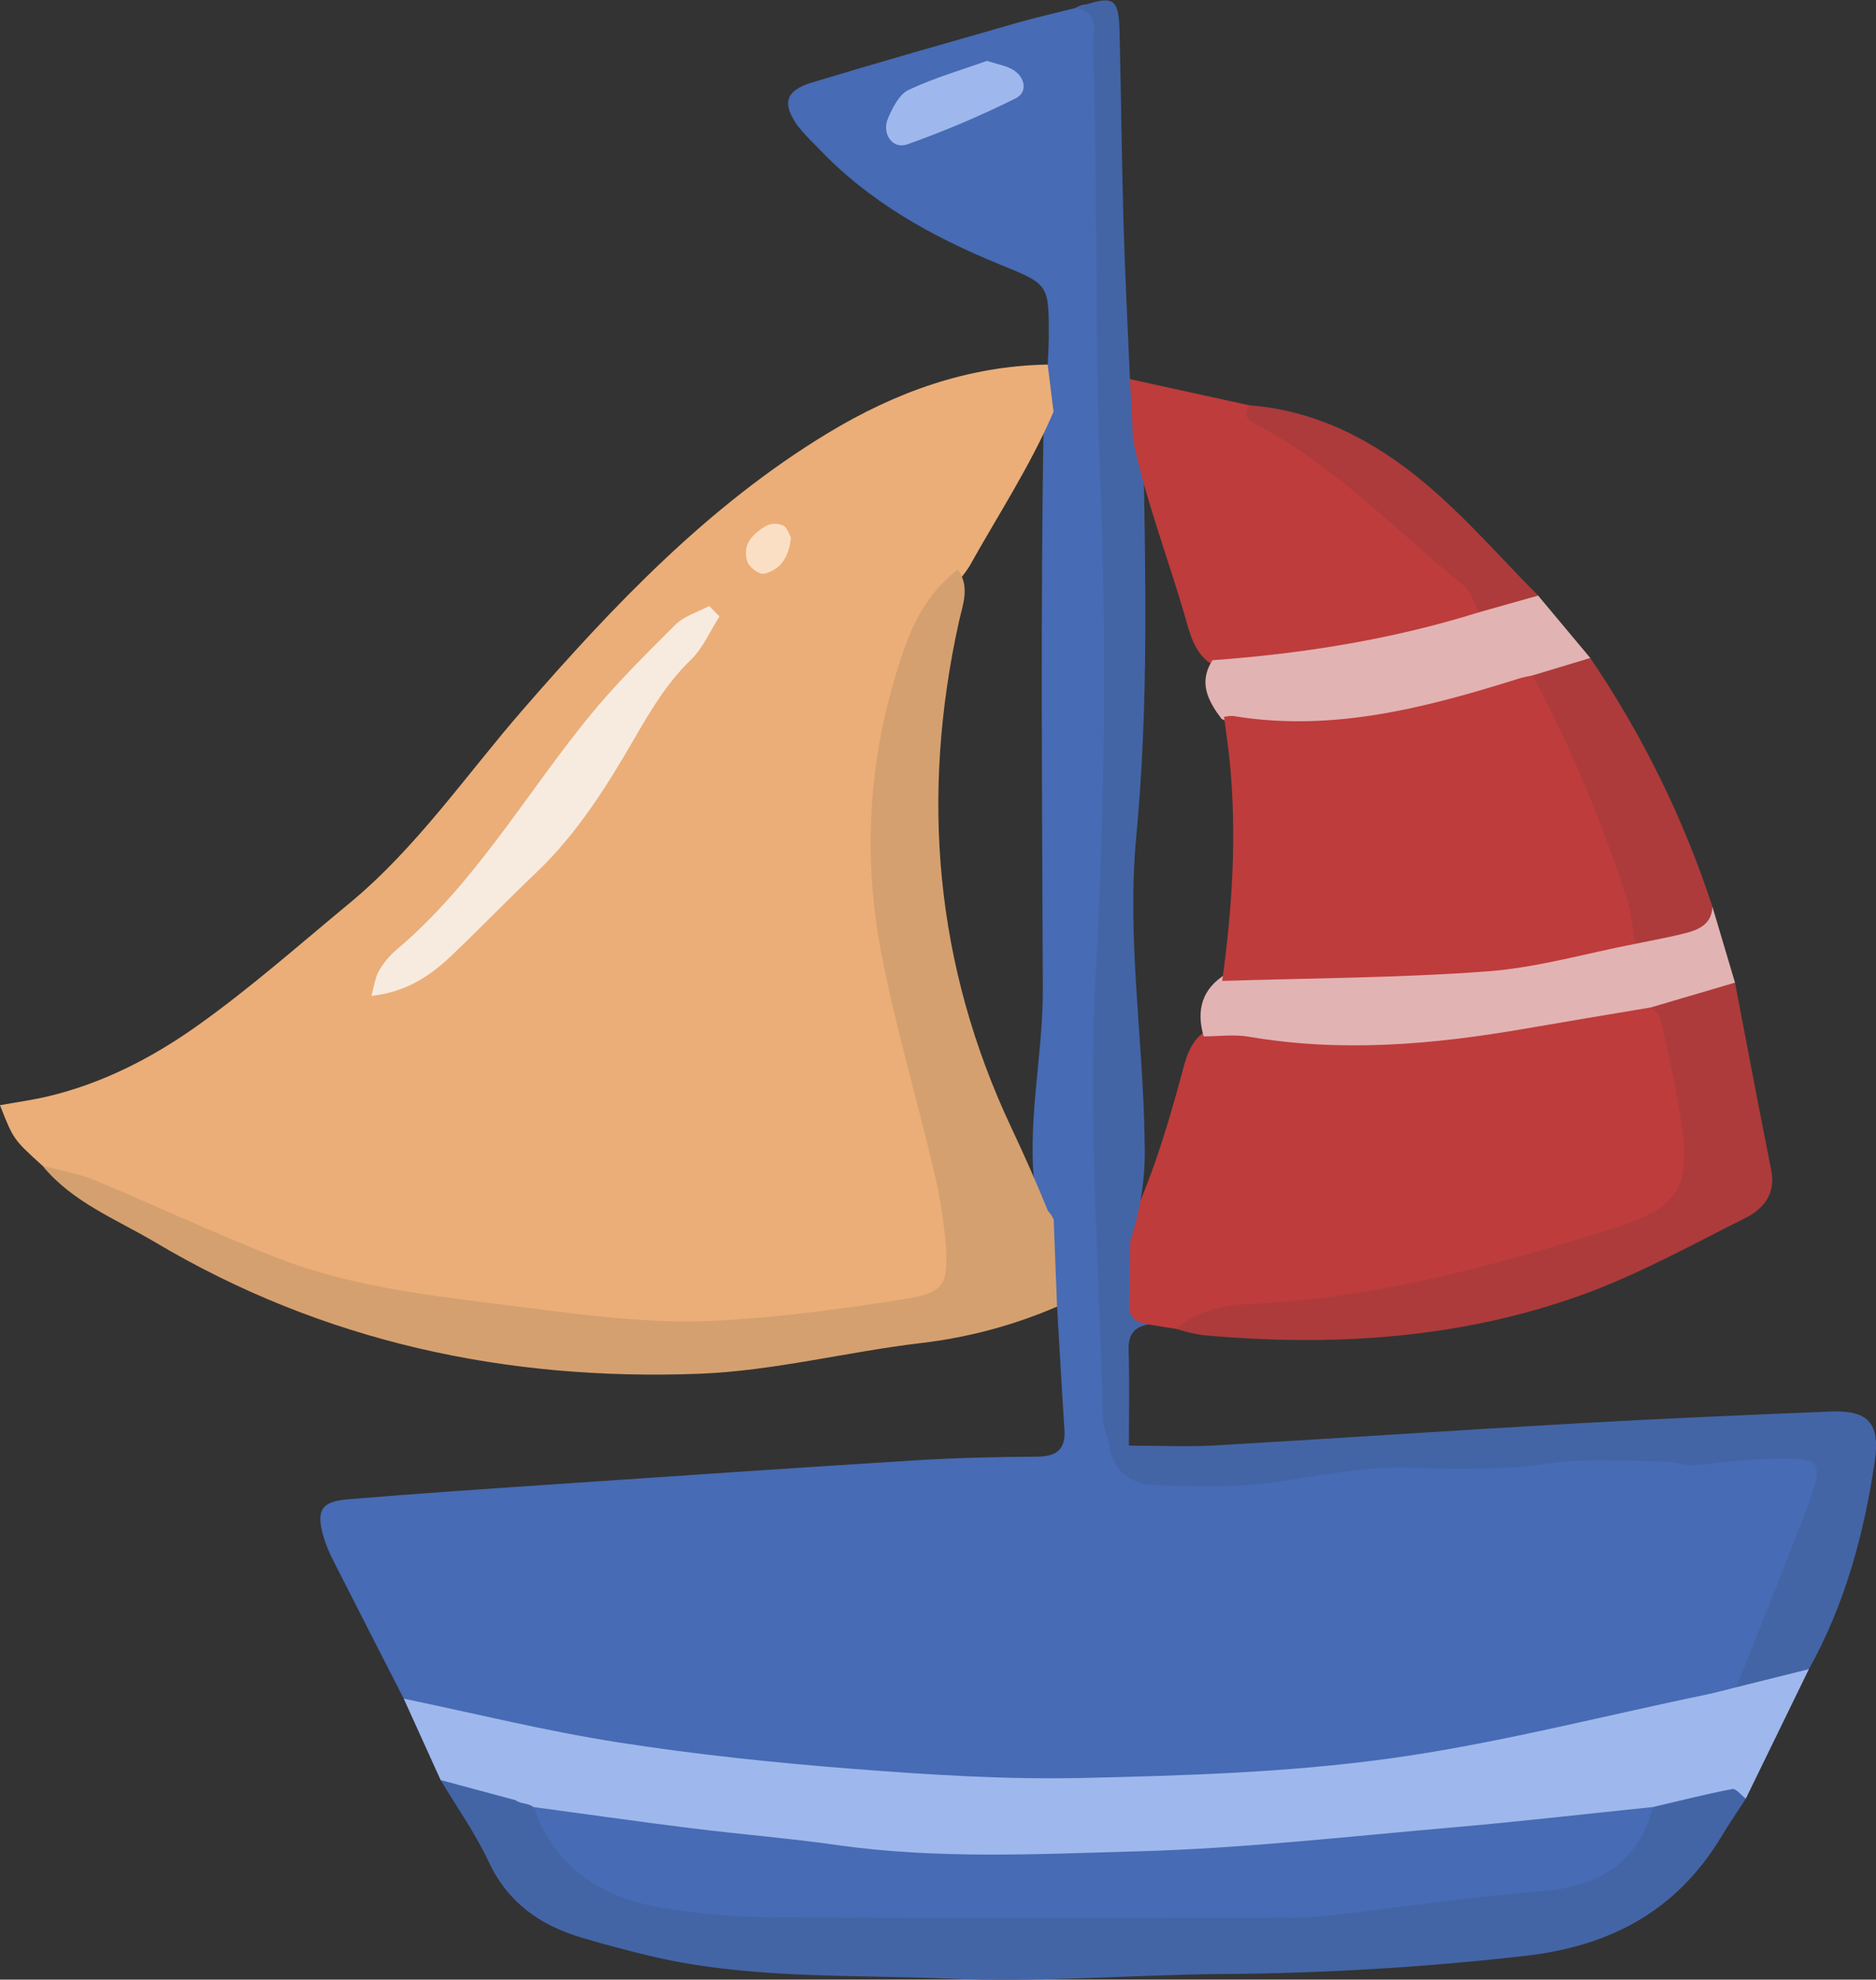 <?xml version="1.0" encoding="UTF-8"?><svg xmlns="http://www.w3.org/2000/svg" xmlns:xlink="http://www.w3.org/1999/xlink" height="452.5" preserveAspectRatio="xMidYMid meet" version="1.0" viewBox="0.0 -0.1 428.9 452.5" width="428.9" zoomAndPan="magnify"><rect x="0.0" y="-0.1" width="428.9" height="452.5" fill="#333333" stroke="none"/><defs><clipPath id="a"><path d="M 245 0 L 428.91 0 L 428.91 386 L 245 386 Z M 245 0"/></clipPath><clipPath id="b"><path d="M 100 406 L 400 406 L 400 452.43 L 100 452.43 Z M 100 406"/></clipPath></defs><g><g id="change1_1"><path d="M 239.527 83.23 C 239.613 81.141 239.766 79.047 239.773 76.953 C 239.812 64.793 239.754 64.91 228.652 60.379 C 213.012 53.996 198.422 45.918 186.727 33.379 C 185.211 31.934 183.785 30.398 182.457 28.781 C 178.703 23.598 179.492 20.613 185.621 18.762 C 201.293 14.02 217.047 9.555 232.785 5.051 C 237.117 3.812 241.523 2.824 245.898 1.727 C 248.824 -0.102 250.449 1.582 251.629 3.988 C 253.051 6.895 253.09 10.078 253.059 13.23 C 252.395 76.824 257.375 140.398 254.684 203.969 C 253.707 227.004 253.238 250.02 253.281 273.023 C 253.316 290.125 256.07 307.137 255.293 324.301 C 254.969 331.438 258.691 335.211 265.863 335.875 C 274.215 336.781 282.648 336.621 290.961 335.395 C 321.445 330.441 352.246 332.027 382.918 330.918 C 390.938 330.629 398.957 329.539 407.008 330.312 C 416.598 331.234 419.492 334.375 416.664 343.125 C 411.844 358.039 407.516 373.281 398.059 386.246 C 392.949 390.262 386.699 391.445 380.656 393.016 C 343.027 402.781 304.707 406.129 265.91 408.477 C 217.719 411.395 170.648 404.855 123.406 398.438 C 112.699 396.98 100.891 396.895 92.301 388.168 C 86.914 377.625 81.504 367.098 76.16 356.531 C 75.188 354.676 74.406 352.723 73.832 350.707 C 72.328 345.062 73.492 343.105 79.531 342.602 C 95.508 341.266 111.508 340.203 127.504 339.113 C 154.961 337.246 182.422 335.367 209.891 333.66 C 218.949 333.098 228.035 332.926 237.113 332.852 C 241.469 332.812 243.66 331.289 243.363 326.719 C 242.746 317.336 242.23 307.945 241.672 298.559 C 236.777 293.145 239.82 286.23 238.164 280.188 C 237.855 279.008 237.629 277.82 237.387 276.621 C 237.086 275.387 236.879 274.133 236.77 272.863 C 234.523 257.121 238.473 241.613 238.414 225.926 C 238.25 182.707 237.879 139.484 238.594 96.277 C 238.234 91.906 238.547 87.508 239.527 83.23" fill="#476bb4"/></g><g id="change2_1"><path d="M 239.527 83.23 C 239.973 86.824 240.414 90.422 240.863 94.016 C 235.574 106.391 228.176 117.617 221.633 129.332 C 221.051 130.254 220.402 131.113 219.734 131.98 C 219.406 132.453 219.066 132.883 218.738 133.352 C 207.699 146.652 204.512 162.863 202.934 179.207 C 201.074 199.438 203.059 219.84 208.785 239.336 C 212.336 251.746 216.16 264.121 218.336 276.883 C 221.09 293.055 217.715 298.262 201.738 300.586 C 136.652 310.066 74.371 302.277 16.293 269.613 C 14.16 268.414 11.852 267.582 9.727 266.371 C 3.059 260.328 3.059 260.328 0 252.52 C 3.699 251.852 7.32 251.355 10.859 250.523 C 23.277 247.598 34.578 241.805 44.793 234.586 C 57.02 225.949 68.289 215.941 79.855 206.387 C 95.336 193.598 106.574 177.004 119.621 162.016 C 140.277 138.281 161.902 115.473 189.188 98.941 C 204.703 89.539 221.211 83.555 239.527 83.23" fill="#ebae78"/></g><g id="change3_1"><path d="M 268.895 303.648 L 262.52 302.637 C 257.074 303.352 256.289 299.523 255.848 295.602 C 255.305 291.492 255.559 287.32 256.594 283.309 C 262.566 271.574 266.449 259.09 269.898 246.438 C 271.062 242.156 271.883 237.582 276.352 235.125 C 279.27 233.93 282.469 233.582 285.574 234.121 C 312.125 238.402 338.156 234.258 364.16 229.461 C 368.574 228.645 372.973 227.316 377.535 228.566 C 386.578 234.891 384.91 245.309 386.496 254.086 C 389.836 272.594 386.652 277.84 368.895 283.684 C 343.086 292.176 316.816 298.938 289.527 300.723 C 282.57 301.176 275.879 303.434 268.895 303.648" fill="#be3c3c"/></g><g id="change4_1"><path d="M 92.301 388.168 C 108.641 391.559 124.879 395.598 141.348 398.164 C 159.191 400.945 177.215 402.836 195.227 404.23 C 212.59 405.578 230.059 406.688 247.445 406.297 C 270.746 405.77 294.203 405.055 317.25 401.906 C 341.668 398.574 365.688 392.301 389.875 387.289 C 392.262 386.793 394.613 386.137 396.98 385.555 C 401.871 381.641 406.816 377.922 413.559 381.422 C 408.75 391.289 403.941 401.16 399.133 411.027 C 391.484 412.902 383.625 413.676 375.969 415.555 C 345.945 419.969 315.859 423.316 285.52 424.996 C 267.754 425.98 250.023 426.473 232.258 426.777 C 196.496 427.395 161.32 422.531 126.301 416.113 C 125.156 415.891 124.023 415.598 122.914 415.234 C 120.832 414.488 118.699 413.883 116.539 413.414 C 111.02 411.82 104.934 411.531 100.738 406.773 L 92.301 388.168" fill="#9eb8ed"/></g><g id="change5_1"><path d="M 9.727 266.371 C 13.691 267.434 17.828 268.078 21.582 269.637 C 35.418 275.379 48.984 281.777 62.918 287.254 C 78.871 293.523 95.758 295.73 112.711 297.824 C 130.328 300.004 147.91 302.82 165.672 301.68 C 179.496 300.797 193.305 299.008 206.988 296.793 C 215.715 295.383 216.805 293.594 216.246 284.699 C 215.742 278.48 214.719 272.312 213.188 266.262 C 209.383 250.043 204.574 234.027 201.48 217.684 C 197.527 197.441 198.406 176.559 204.043 156.719 C 206.93 146.586 210.121 136.793 218.996 130.102 C 221.84 134.082 220.09 138.105 219.195 142.172 C 210.438 181.984 213.75 220.594 231.211 257.648 C 234.176 263.945 236.988 270.281 239.602 276.719 L 239.438 276.543 C 240.047 277.141 240.539 277.848 240.895 278.621 L 241.672 298.559 C 231.738 302.844 221.238 305.648 210.492 306.895 C 193.562 308.906 176.781 313.266 159.84 313.906 C 115.77 315.574 73.867 306.633 35.52 283.875 C 26.574 278.566 16.598 274.746 9.727 266.371" fill="#d5a06f"/></g><g clip-path="url(#a)" id="change6_2"><path d="M 413.559 381.422 L 396.98 385.555 C 402.086 372.637 407.312 359.766 412.27 346.793 C 417.73 332.496 416.902 333.141 402.793 333.402 C 397.621 333.504 392.477 334.488 387.301 334.805 C 385.297 334.926 383.254 334.121 381.215 334.055 C 374.613 333.848 368 333.516 361.41 333.742 C 355.895 333.934 350.414 335.137 344.895 335.359 C 337.57 335.652 330.219 335.684 322.895 335.371 C 312.016 334.914 301.527 337.324 290.867 338.75 C 281.949 339.941 272.766 339.75 263.738 339.32 C 258.68 339.078 254.5 336.281 253.633 330.406 C 253.328 328.363 252.219 326.391 252.172 324.371 C 251.379 290.242 248.637 255.996 250.527 222.012 C 252.688 183.281 252.988 144.609 251.441 105.996 C 250.195 74.27 251.027 42.594 249.91 10.918 C 249.789 7.496 251.836 2.758 245.898 1.727 C 254.766 -1.363 255.781 -0.812 255.973 7.551 C 256.305 22.125 256.457 36.699 256.879 51.27 C 257.215 63.035 257.836 74.797 258.332 86.559 C 262.398 90.922 261.254 96.34 261.383 101.508 C 261.898 131.414 262.613 161.285 259.773 191.172 C 257.562 214.441 261.426 237.715 261.691 261.012 C 261.938 268.664 260.824 276.297 258.41 283.562 C 258.332 288.395 258.336 293.23 258.145 298.059 C 258.016 301.234 259.883 302.234 262.52 302.637 C 259.277 303.215 257.93 304.98 258.027 308.422 C 258.246 315.684 258.098 322.961 258.098 330.336 C 265.508 330.336 271.664 330.637 277.785 330.285 C 305.57 328.684 333.344 326.785 361.133 325.211 C 380.25 324.129 399.383 323.324 418.516 322.539 C 427.059 322.191 429.922 325.133 428.613 333.973 C 426.156 350.559 421.797 366.625 413.559 381.422" fill="#4365a6"/></g><g clip-path="url(#b)" id="change6_1"><path d="M 100.738 406.773 C 106.434 408.305 112.129 409.832 117.82 411.363 C 119.078 412.266 120.797 411.988 122.02 412.988 L 122.016 412.953 C 131.008 420.953 138.297 431.66 151.855 432.578 C 160.559 433.168 169.184 435.059 177.863 435.031 C 235.688 434.848 293.582 437.621 351.191 429.184 C 363.266 427.414 370.434 420.605 377.965 412.93 C 383.984 411.516 389.98 409.988 396.047 408.824 C 396.902 408.656 398.094 410.25 399.133 411.027 C 397.242 413.953 395.281 416.836 393.48 419.812 C 383.324 436.605 368.281 444.688 348.906 446.938 C 325.742 449.574 302.449 450.969 279.133 451.113 C 258.59 451.293 238.004 453.066 217.523 452.188 C 194.305 451.188 170.82 452.391 147.934 446.812 C 142.867 445.578 137.82 444.25 132.828 442.75 C 123.43 439.93 116.098 434.781 111.734 425.461 C 108.684 418.941 104.445 412.98 100.738 406.773" fill="#4365a6"/></g><g id="change3_2"><path d="M 259.059 100.59 C 258.816 95.91 258.574 91.234 258.332 86.559 L 285.617 92.543 C 303.051 102.867 318.309 116.027 333.34 129.445 C 337.043 132.75 342.316 136.066 337.074 142.223 C 318.266 149.266 298.297 152.715 278.215 152.383 C 273.973 150.434 272.5 146.438 271.379 142.449 C 267.449 128.441 262.074 114.863 259.059 100.59" fill="#be3c3c"/></g><g id="change7_1"><path d="M 268.895 303.648 C 274.133 298.816 281.035 298.176 287.375 297.852 C 315.352 296.43 342.027 289.098 368.473 280.785 C 384.281 275.816 386.754 271.23 384.121 254.738 C 382.926 247.234 381.18 239.812 379.527 232.391 C 379.336 231.535 378.16 230.902 377.445 230.172 C 382.441 223.5 388.598 220.766 396.664 224.504 C 399.414 238.797 402.105 253.105 404.953 267.379 C 406.039 272.82 403.141 276.254 399 278.324 C 386.605 284.52 374.367 291.336 361.379 295.988 C 333.457 305.988 304.375 307.738 274.98 305.082 C 272.918 304.754 270.887 304.273 268.895 303.648" fill="#ad3b3b"/></g><g id="change8_1"><path d="M 396.664 224.504 L 377.445 230.168 C 367.867 231.785 358.285 233.363 348.719 235.02 C 327.742 238.66 306.734 240.512 285.523 236.867 C 282.172 236.293 278.637 236.785 275.184 236.785 C 273.426 230.73 274.824 225.828 280.414 222.445 C 295.184 220.379 310.121 219.855 324.957 219.32 C 340.688 218.754 356.094 217.207 371.285 213.316 C 378.363 212.41 384.949 209.824 391.5 207.141 C 393.223 212.93 394.941 218.719 396.664 224.504" fill="#e2b3b3"/></g><g id="change8_2"><path d="M 277.211 150.809 C 297.914 149.309 318.305 146.059 338.16 139.84 C 341.773 135.43 345.898 132.828 351.656 136.039 L 363.578 150.297 C 360.27 154.914 354.605 154.918 350.098 157.199 C 335.367 162.441 320.09 165.973 304.555 167.727 C 295.816 168.758 287.227 168.648 279.242 164.184 C 276.176 160.09 273.922 155.867 277.211 150.809" fill="#e2b3b3"/></g><g id="change7_2"><path d="M 350.422 154.266 C 354.809 152.945 359.191 151.621 363.578 150.297 C 375.496 167.848 384.898 186.98 391.5 207.141 C 391.375 210.93 388.648 212.32 385.625 213.113 C 381.742 214.133 377.77 214.816 373.836 215.641 C 365.488 196.699 359.117 176.934 350.059 158.281 C 349.578 156.953 349.711 155.484 350.422 154.266" fill="#ad3b3b"/></g><g id="change7_3"><path d="M 351.656 136.039 C 347.156 137.305 342.656 138.57 338.16 139.84 C 337.023 137.789 336.359 135.148 334.668 133.777 C 319.207 121.223 305.371 106.555 287.52 97.094 C 285.383 95.961 283.961 95.027 285.617 92.543 C 301.176 93.719 314.371 100.762 325.91 110.453 C 335.145 118.203 343.121 127.453 351.656 136.039" fill="#ad3b3b"/></g><g id="change4_2"><path d="M 225.664 13.812 C 228.184 14.633 229.934 14.918 231.395 15.73 C 234.406 17.41 235.059 20.988 232.18 22.398 C 224.133 26.395 215.855 29.906 207.391 32.914 C 204.051 34.086 201.523 30.43 203.02 26.941 C 204.07 24.492 205.605 21.441 207.758 20.434 C 213.672 17.66 220.027 15.824 225.664 13.812" fill="#9eb8ed"/></g><g id="change9_1"><path d="M 164.484 140.797 C 162.344 144.137 160.723 148.016 157.949 150.707 C 152.586 155.902 148.891 162.043 145.211 168.414 C 138.77 179.566 131.93 190.496 122.461 199.488 C 115.934 205.688 109.688 212.176 103.168 218.375 C 98.332 222.973 92.91 226.641 84.906 227.539 C 85.539 225.316 85.738 223.43 86.594 221.91 C 87.613 220.082 88.949 218.445 90.539 217.078 C 108.387 202.066 119.926 181.883 134.367 164.074 C 140.488 156.527 147.441 149.625 154.34 142.754 C 156.367 140.734 159.504 139.828 162.129 138.414 L 164.484 140.797" fill="#f7ebe0"/></g><g id="change10_1"><path d="M 180.828 122.824 C 180.336 127.398 178.348 130.191 174.656 131.039 C 173.617 131.277 171.359 129.641 170.918 128.41 C 169.48 124.387 172.152 121.875 175.238 120.051 C 176.465 119.473 177.887 119.477 179.113 120.055 C 180.094 120.609 180.484 122.215 180.828 122.824" fill="#fbdfc5"/></g><g id="change5_2"><path d="M 220.465 127.684 L 218.586 129.945 L 220.465 127.684" fill="#d5a06f"/></g><g id="change1_2"><path d="M 377.965 412.93 C 374.438 425.703 365.676 431.043 352.801 432.113 C 335.895 433.523 319.078 436 302.215 437.941 C 299.43 438.207 296.637 438.312 293.844 438.262 C 255.734 438.281 217.625 438.422 179.52 438.172 C 169.785 438.242 160.062 437.465 150.469 435.84 C 137.219 433.395 126.688 426.551 122.016 412.949 C 134.086 414.578 146.141 416.297 158.227 417.805 C 169.27 419.18 180.379 420.066 191.395 421.633 C 214.367 424.898 237.473 423.695 260.457 423.055 C 284.426 422.379 308.344 419.656 332.262 417.586 C 347.516 416.266 362.73 414.496 377.965 412.93" fill="#476bb4"/></g><g id="change1_3"><path d="M 122.02 412.988 L 117.82 411.363 L 122.02 412.988" fill="#476bb4"/></g><g id="change3_3"><path d="M 279.43 224.113 C 281.738 207.488 282.77 190.812 281.16 174.059 C 280.828 170.613 280.289 167.191 279.844 163.758 C 280.523 163.602 281.223 163.531 281.922 163.555 C 304.609 167.328 326.051 161.66 347.363 154.973 C 348.359 154.66 349.402 154.5 350.422 154.266 C 359.105 170.715 366.328 187.891 372.012 205.598 C 373.039 208.812 373.25 212.285 373.836 215.641 C 362.578 217.816 351.398 221.086 340.043 221.93 C 319.895 223.434 299.641 223.465 279.43 224.113" fill="#be3c3c"/></g></g></svg>
